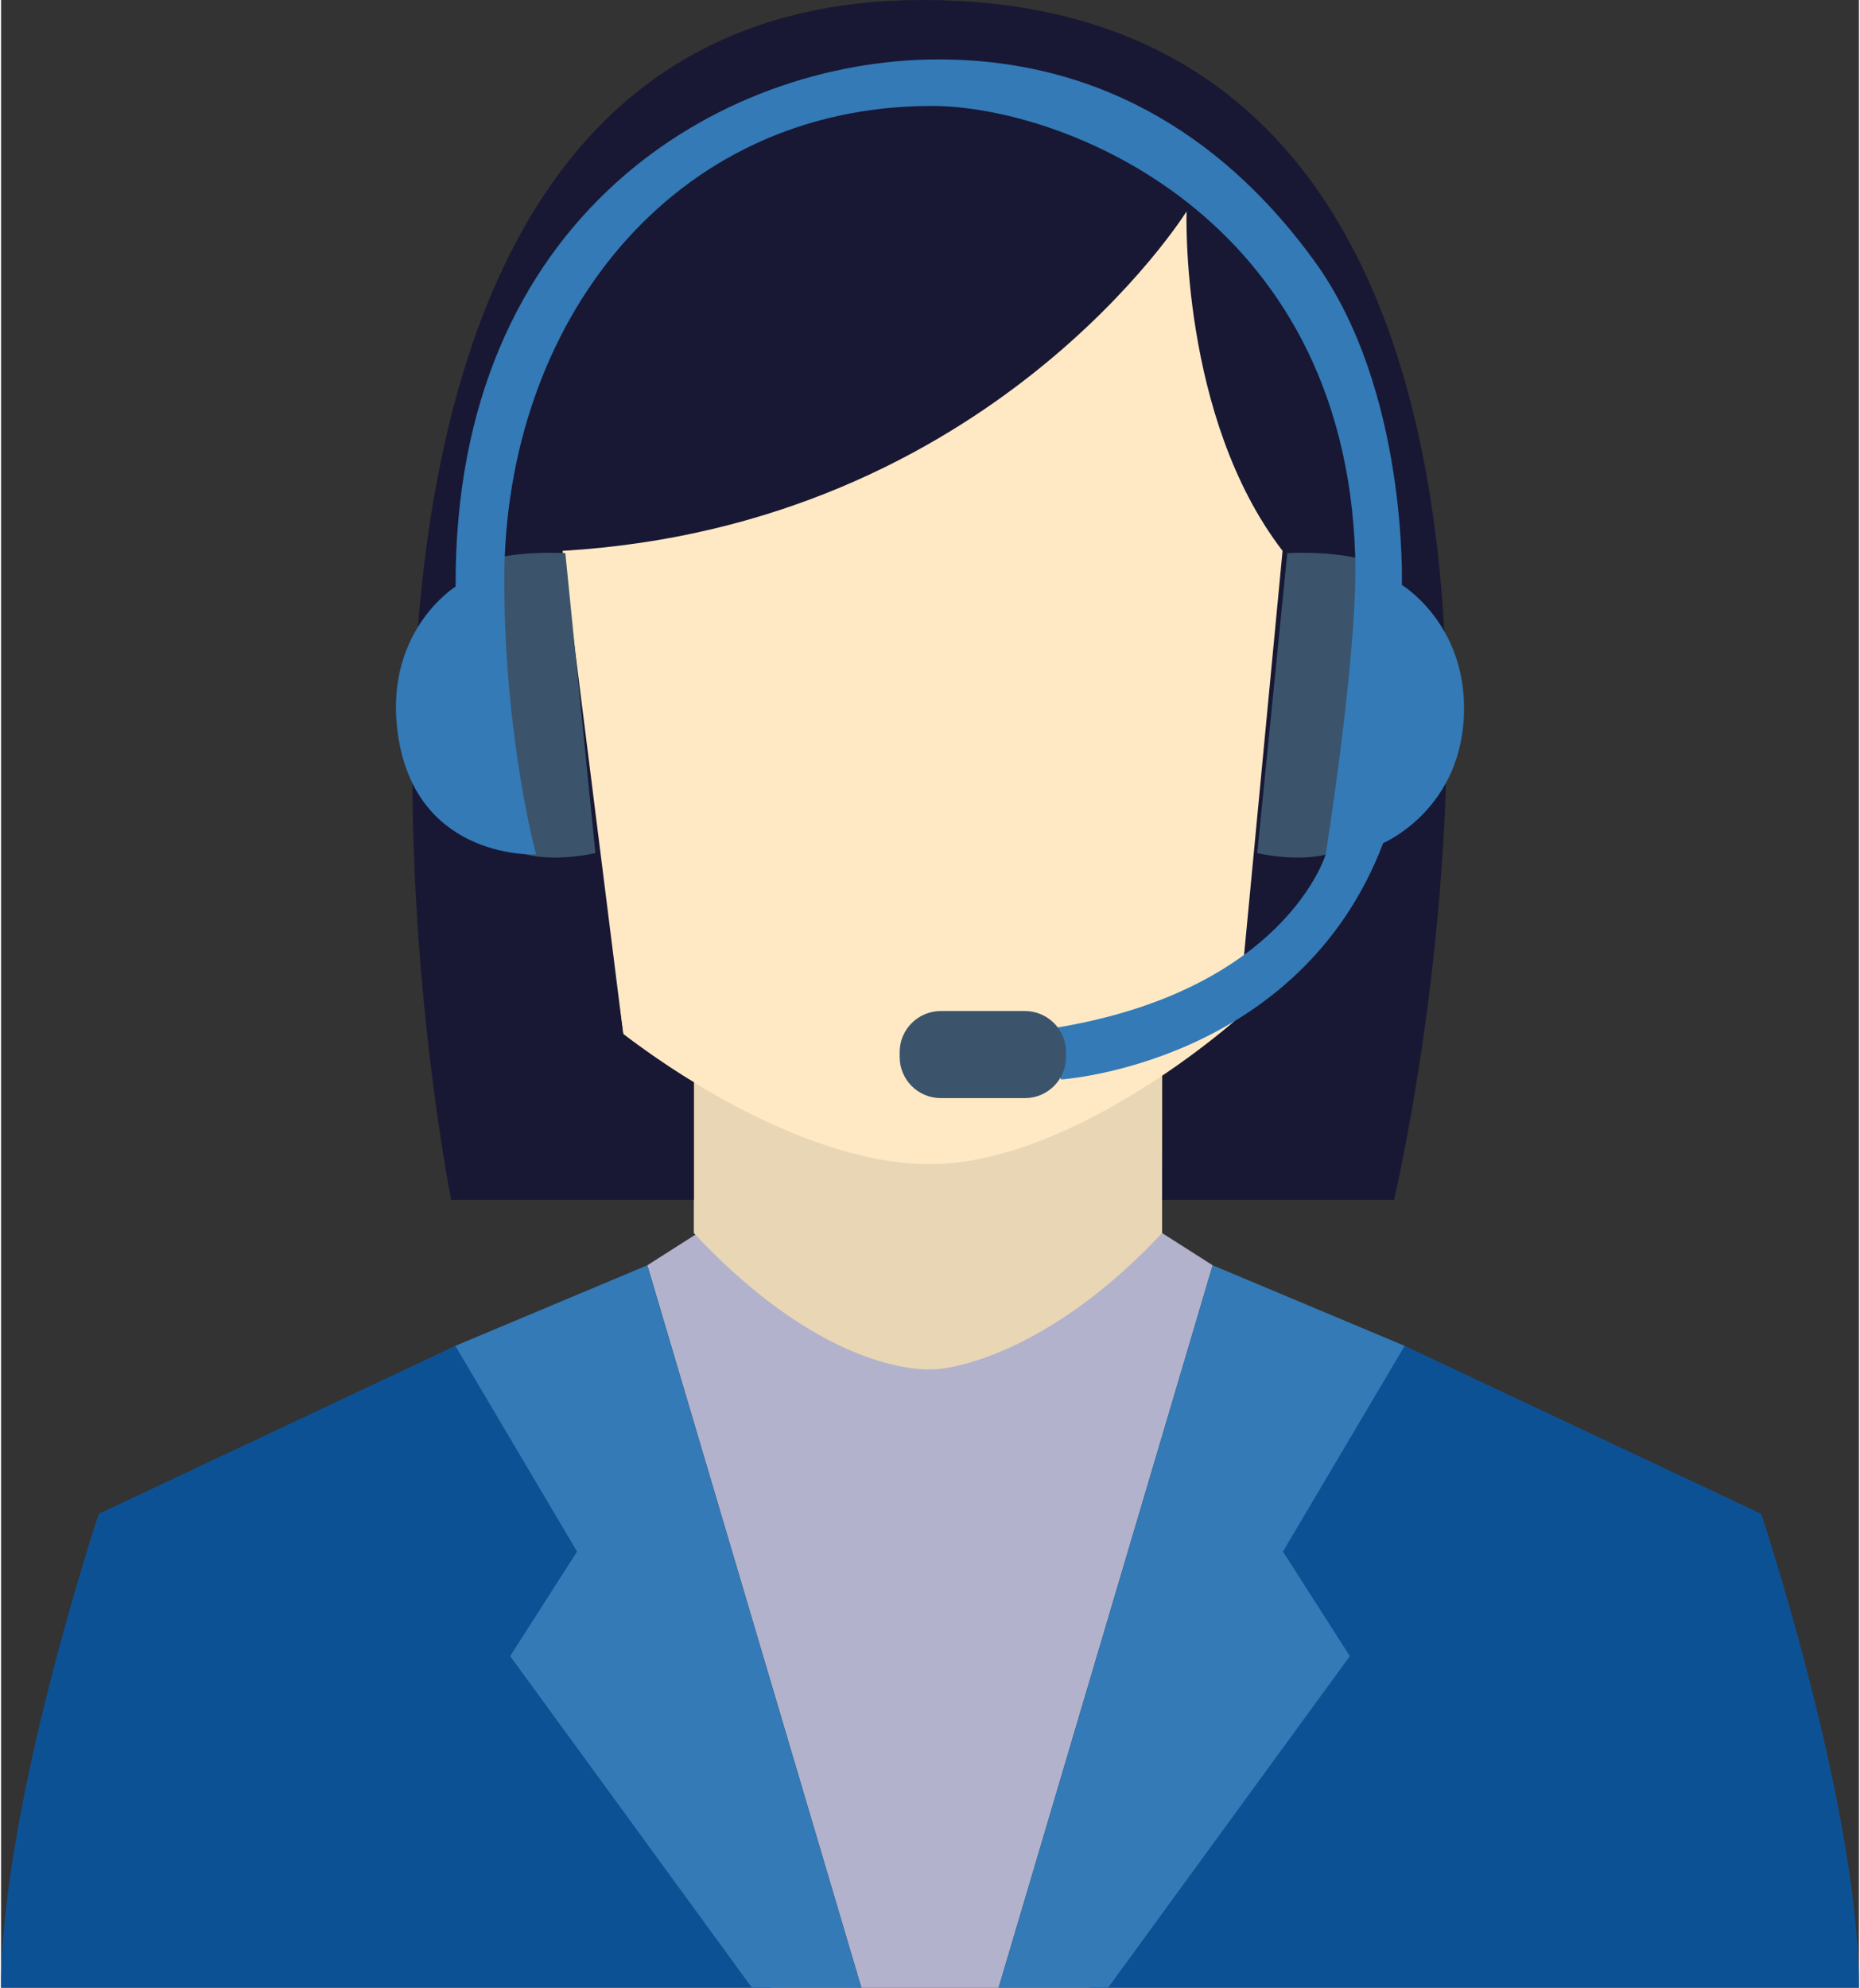 <svg width="510px" height="545px" clip-rule="evenodd" fill-rule="evenodd" image-rendering="optimizeQuality" shape-rendering="geometricPrecision" text-rendering="geometricPrecision" version="1.1" viewBox="0 0 99.705 106.67" xmlns="http://www.w3.org/2000/svg">
<rect x="0" y="0" width="99.705" height="106.67" fill="#333333" stroke="none"/>
<defs>
<style type="text/css"><![CDATA[
    .fil6 {fill:#0D5195;fill-rule:nonzero}
    .fil3 {fill:#181834;fill-rule:nonzero}
    .fil5 {fill:#337AB7;fill-rule:nonzero}
    .fil4 {fill:#3B546B;fill-rule:nonzero}
    .fil0 {fill:#B2B2CC;fill-rule:nonzero}
    .fil1 {fill:#E9D6B5;fill-rule:nonzero}
    .fil2 {fill:#FFE9C4;fill-rule:nonzero}
   ]]></style>
</defs>
<polygon class="fil0" points="65.023 67.902 62.308 66.172 60.239 65.694 52.144 70.57 49.852 73.494 47.561 70.57 39.466 65.694 37.397 66.172 34.682 67.902 46.169 106.67 49.852 106.67 53.536 106.67"/>
<path class="fil1" d="m49.742 60.115-12.565-3.706v9.221 0.542c5.654 6.055 10.395 7.322 12.675 7.322 1.669 0 6.802-1.267 12.456-7.322v-0.542-9.221l-12.566 3.706z"/>
<path class="fil2" d="m29.078 24.572 4.311 30.919s8.714 6.983 16.463 6.983c7.75 0 16.533-7.837 16.533-7.837l3.444-31.414-6.879-14.006-13.6-1.817-13.209-1.106-4.788 10.182-2.275 8.096z"/>
<path class="fil3" d="m30.134 29.561 3.255 25.93s2.001 1.532 3.788 2.583v6.322h-13.022s-12.845-64.396 25.298-64.396c40.64 0 25.299 64.396 25.299 64.396h-12.444l0.044-6.67c2.29-1.53 4.033-3.089 4.033-3.089l2.388-25.076c-5.52-7.176-5.152-18.215-5.152-18.215s-10.488 16.866-33.487 18.215z"/>
<path class="fil4" d="m73.05 30.024s-1.354-0.447-4.022-0.341l-1.613 16.099s2.698 0.644 4.419-0.176l1.216-15.582z"/>
<path class="fil4" d="m26.261 30.024s1.354-0.447 4.022-0.341l1.612 16.099s-2.698 0.644-4.419-0.176l-1.215-15.582z"/>
<path class="fil5" d="m28.711 45.855s-1.705-6.258-1.705-14.709c0-13.772 8.93-25.46 22.953-25.46 6.857 0 22.129 5.764 22.712 24.122 0.164 5.172-1.584 16.047-1.584 16.047s-2.17 7.317-14.604 9.32l-0.75 1.335 1.168 1.419s12.767-0.834 17.273-12.684c0 0 4.352-1.836 4.339-7.26-0.01-4.596-3.338-6.592-3.338-6.592s0.334-10.43-4.673-17.356c-4.507-6.235-11.097-10.848-20.194-10.848-11.682 0-26.015 8.394-25.913 28.288 0 0-4.045 2.504-3.044 8.261 1.119 6.435 7.36 6.117 7.36 6.117z"/>
<path class="fil4" d="m57.153 56.723c0 1.22-0.989 2.208-2.208 2.208h-4.513c-1.22 0-2.208-0.988-2.208-2.208v-0.257c0-1.22 0.988-2.208 2.208-2.208h4.513c1.219 0 2.208 0.988 2.208 2.208v0.257z"/>
<path class="fil6" d="m75.326 72.226 19.135 9.015s5.244 15.717 5.244 25.429h-41.306l5.52-21.424s2.852-6.765 2.852-7.041 8.555-5.979 8.555-5.979z"/>
<polygon class="fil5" points="65.023 67.902 75.326 72.226 68.795 83.265 72.383 88.877 59.411 106.67 53.536 106.67"/>
<path class="fil6" d="m24.379 72.226-19.135 9.015s-5.244 15.717-5.244 25.429h41.306l-5.52-21.424s-2.852-6.765-2.852-7.041-8.555-5.979-8.555-5.979z"/>
<polygon class="fil5" points="34.682 67.902 24.379 72.226 30.91 83.265 27.322 88.877 40.294 106.67 46.169 106.67"/>
</svg>
